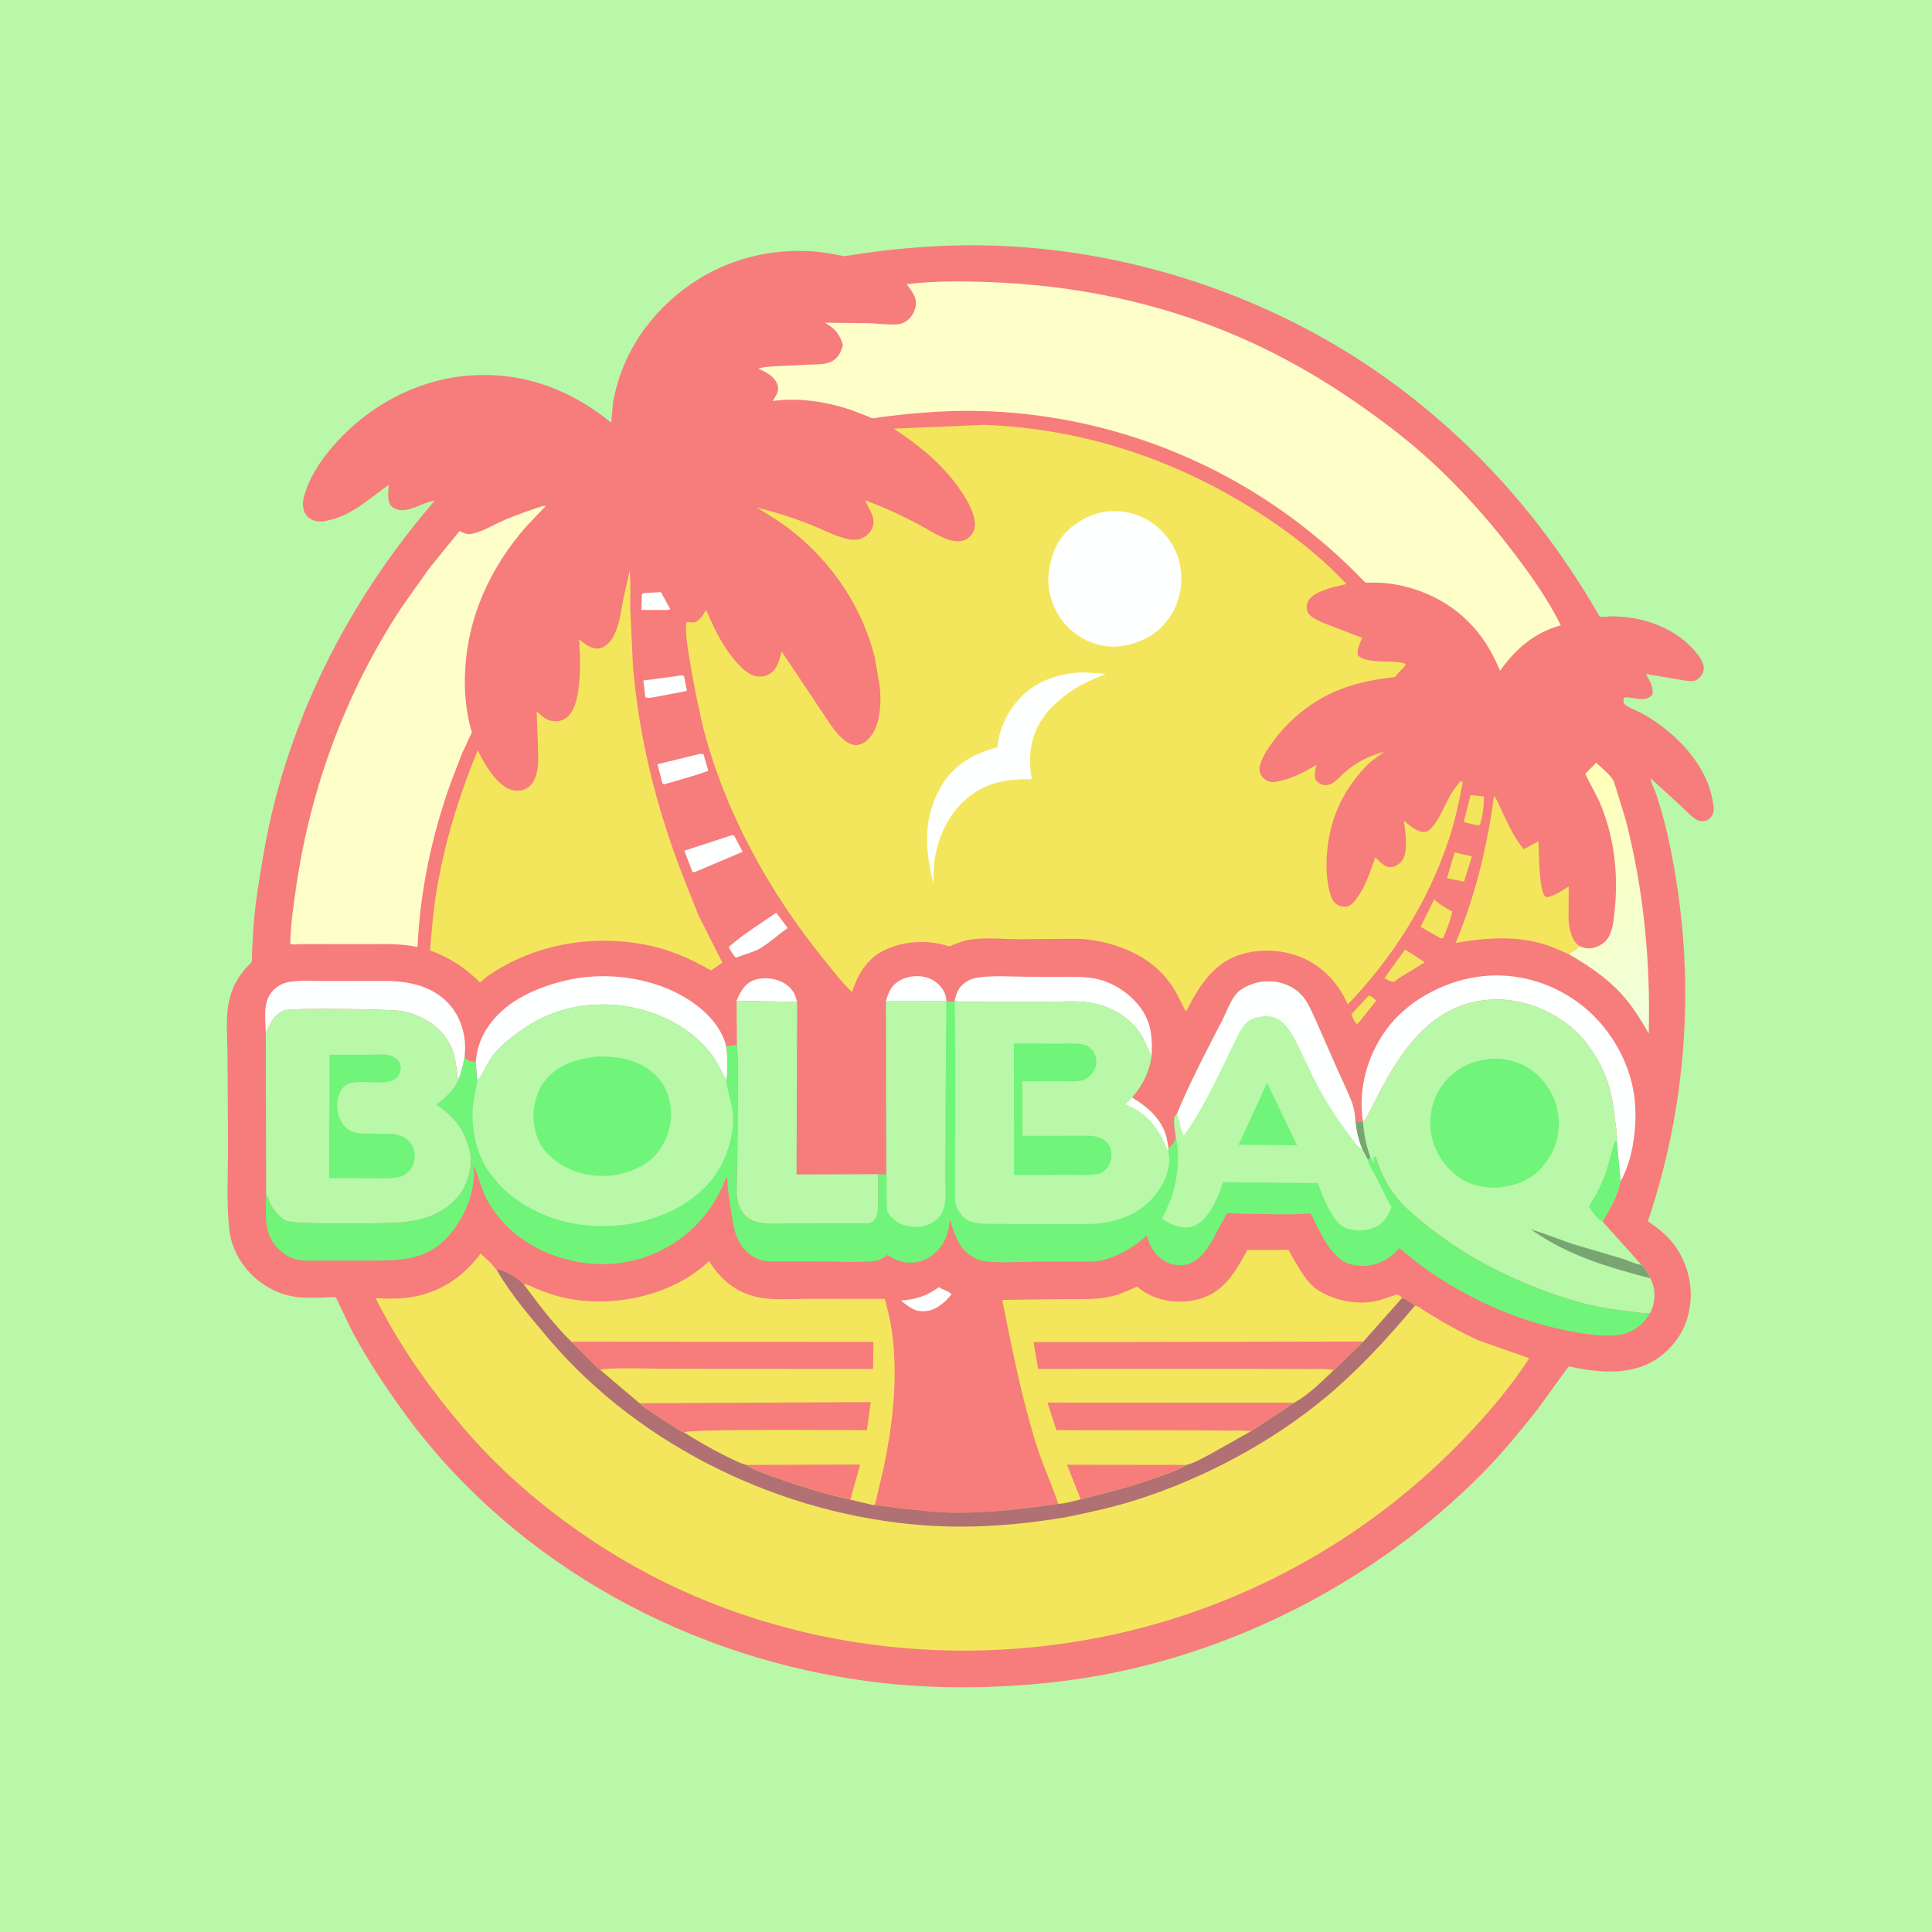 <svg version="1.1" xmlns="http://www.w3.org/2000/svg" style="display: block;" viewBox="0 0 2048 2048" width="1024" height="1024">
<defs>
	<linearGradient id="Gradient1" gradientUnits="userSpaceOnUse" x1="1645.27" y1="836.812" x2="1772.84" y2="1071.89">
		<stop class="stop0" offset="0" stop-opacity="1" stop-color="rgb(255,255,184)"/>
		<stop class="stop1" offset="1" stop-opacity="1" stop-color="rgb(239,255,218)"/>
	</linearGradient>
</defs>
<path transform="translate(0,0)" fill="rgb(184,248,168)" d="M -0 -0 L 2048 0 L 2048 2048 L -0 2048 L -0 -0 z"/>
<path transform="translate(0,0)" fill="rgb(247,124,124)" d="M 894.986 271.636 C 954.741 261.786 1014.47 257.663 1075 261.383 C 1214.74 269.972 1355.32 319.176 1469.2 400.737 C 1563.12 468.002 1638.44 553.533 1695.68 653.652 C 1699.52 654.411 1704.01 653.5 1707.92 653.361 C 1712.51 653.198 1717.12 653.661 1721.69 654.06 C 1749.66 656.499 1779.33 669.103 1797.46 691.041 C 1801.44 695.853 1807 703.474 1806 710 C 1805.4 713.925 1802.83 717.691 1799.63 719.997 C 1795.01 723.331 1788.72 721.682 1783.5 720.963 L 1744.62 714.402 C 1748.67 721.784 1752.6 727.266 1751.79 736 C 1746.15 743.533 1737.19 740.688 1728.94 739.752 C 1726.03 739.422 1723.8 738.66 1721.11 740 L 1721 745 C 1724.23 749.725 1734.41 753.026 1739.83 755.834 C 1744.96 758.494 1749.74 761.56 1754.51 764.799 C 1781.92 783.376 1808.83 813.095 1815.06 846.733 L 1816.46 854.633 C 1816.98 858.709 1816.57 862.715 1813.83 865.95 C 1811.73 868.434 1809.31 870.16 1806 870.405 C 1803.14 870.616 1800.27 870.125 1797.85 868.516 C 1791.15 864.06 1785.01 857.383 1779.13 851.89 L 1749.71 824.984 C 1749.86 829.449 1753.48 835.742 1754.99 840.104 C 1764.22 866.842 1770.11 893.94 1774.98 921.751 C 1796.8 1046.49 1787.36 1174.7 1746.78 1294.65 C 1756.93 1301.41 1766.74 1308.98 1774.16 1318.75 C 1787.82 1336.76 1794.84 1361.45 1791.47 1383.92 L 1791.22 1385.5 L 1790.42 1390.37 C 1786.22 1411.36 1772.99 1429.77 1755.06 1441.26 C 1727.81 1458.72 1693.01 1454.89 1662.83 1448.47 L 1629.05 1494.97 C 1611.26 1517.27 1592.92 1539.94 1572.9 1560.28 C 1452.95 1682.14 1287.19 1764.36 1116.96 1783.18 C 1054.15 1790.12 989.276 1790.68 926.5 1782.97 C 733.691 1759.29 549.095 1660.06 432.535 1503.11 C 410.737 1473.76 390.854 1443.74 373.5 1411.54 C 371.805 1408.4 356.437 1375.76 356.193 1375.6 C 354.214 1374.29 344.839 1375.44 342.267 1375.5 C 331.642 1375.77 320.968 1376.17 310.453 1374.29 C 296.955 1371.88 283.481 1365.39 272.874 1356.73 C 256.425 1343.31 244.841 1323.26 242.835 1301.97 L 242.661 1300 C 239.964 1271.52 241.862 1241.5 241.692 1212.83 L 241.159 1117.9 C 241.108 1099.41 238.645 1076.72 243.385 1058.76 L 243.874 1057 C 247.369 1044.16 253.008 1034.97 261.654 1025.1 C 262.803 1023.79 266.197 1020.82 266.774 1019.33 C 267.478 1017.52 267.003 1012.49 267.118 1010.27 L 268.816 981.224 C 270.695 955.568 275.144 929.908 279.497 904.578 C 303.322 765.967 369.324 636.607 460.914 530.654 C 449.448 532.269 439.318 540.243 427 540.792 C 422.923 540.974 417.169 539.428 414.5 536.123 C 409.959 530.502 411.79 520.482 412.111 513.755 C 392.601 528.06 371.08 547.525 346.625 551.901 C 339.724 553.136 333.598 553.55 327.677 549.12 C 323.399 545.92 321.619 541.069 321.165 535.862 C 320.747 531.066 322.351 525.515 323.846 521 C 328.979 505.502 338.273 491.064 348.472 478.437 C 383.657 434.878 436.186 404.157 492.357 398.576 C 550.779 392.772 602.909 411.409 647.945 448.043 L 649.954 425.81 C 659.713 373.291 690.231 329.738 734.154 299.985 C 771.86 274.442 817.245 263.171 862.512 266.532 C 873.456 267.345 884.232 269.533 894.986 271.636 z"/>
<path transform="translate(0,0)" fill="rgb(243,230,92)" d="M 1450.7 1055.5 C 1453.4 1055.44 1456.71 1058.93 1458.91 1060.67 L 1439.91 1084.5 L 1438.51 1085.62 C 1435.43 1083.4 1434.07 1078.57 1432.59 1075.15 L 1450.7 1055.5 z"/>
<path transform="translate(0,0)" fill="rgb(254,255,255)" d="M 684.084 628.5 L 700.652 627.73 L 710.5 645.771 L 707.5 646.634 L 679.929 646.512 L 680.453 629.5 L 684.084 628.5 z"/>
<path transform="translate(0,0)" fill="rgb(243,230,92)" d="M 1558.88 842.844 L 1572.99 844.309 C 1573.08 854.079 1571.81 864.611 1568.93 873.96 L 1566.5 874.969 L 1551.57 871.49 L 1558.88 842.844 z"/>
<path transform="translate(0,0)" fill="rgb(243,230,92)" d="M 1541.96 903.604 L 1560.3 907.816 L 1551.93 934.514 L 1533.85 931.023 L 1541.96 903.604 z"/>
<path transform="translate(0,0)" fill="rgb(243,230,92)" d="M 1489.45 1006.48 L 1510.3 1020.08 L 1483.19 1036.71 L 1478 1040.5 C 1475.13 1041.77 1470.27 1038.15 1467.62 1036.76 L 1489.45 1006.48 z"/>
<path transform="translate(0,0)" fill="rgb(254,255,255)" d="M 995.375 1364.42 C 999.222 1367.42 1005.64 1368.41 1008.67 1371.98 C 1005.47 1375.9 1002.37 1379.45 998.301 1382.5 C 989.531 1389.07 982.649 1391.11 971.857 1389.35 C 965.153 1386.67 960.51 1383.28 955.091 1378.6 C 971.439 1377.38 982.006 1373.86 995.375 1364.42 z"/>
<path transform="translate(0,0)" fill="rgb(243,230,92)" d="M 1520.23 953.421 C 1525.99 958.751 1532.55 962.737 1539.51 966.293 C 1537.56 975.467 1533.57 985.938 1529.7 994.5 L 1526.91 994.5 L 1505.95 982.488 L 1520.23 953.421 z"/>
<path transform="translate(0,0)" fill="rgb(254,255,255)" d="M 719.221 716.393 C 721.463 715.982 722.924 715.505 725.055 716.5 L 728.209 732.392 L 692.343 739.226 C 689.195 739.612 686.935 740.494 684.083 739 L 682 721.335 L 719.221 716.393 z"/>
<path transform="translate(0,0)" fill="rgb(254,255,255)" d="M 741.681 799.181 C 743.253 798.989 744.223 799.197 745.758 799.5 L 750.726 816.759 C 749.612 818.68 710.466 829.411 706.29 830.783 C 704.038 831.366 704.523 831.631 702.206 830.5 L 696.942 810.094 L 741.681 799.181 z"/>
<path transform="translate(0,0)" fill="rgb(254,255,255)" d="M 780.796 1060.9 C 784.511 1052.13 788.826 1043.25 798.191 1039.42 C 807.119 1035.77 818.721 1036.44 827.505 1040.27 C 834.372 1043.26 840.139 1048.46 842.988 1055.5 L 844.986 1061.99 L 780.796 1060.9 z"/>
<path transform="translate(0,0)" fill="rgb(254,255,255)" d="M 822.927 967.528 L 834.932 983.714 C 825.319 990.504 815.869 999.221 805.902 1005.22 C 799.522 1009.05 790.346 1011.29 783.34 1014.04 L 780 1015.08 C 776.67 1012.03 774.658 1007.83 772.403 1003.97 C 787.45 990.415 806.21 979.036 822.927 967.528 z"/>
<path transform="translate(0,0)" fill="rgb(254,255,255)" d="M 775.409 885.5 L 778.077 885.5 L 787.235 902.942 L 737.5 924.016 C 736.106 924.492 735.505 924.528 734.077 924.5 L 725.436 901.766 L 775.409 885.5 z"/>
<path transform="translate(0,0)" fill="rgb(254,255,255)" d="M 939.228 1060.88 C 942.022 1051.11 945.016 1044.05 954.5 1038.93 C 963.062 1034.31 974.608 1033.4 983.844 1036.67 C 991.194 1039.28 998.088 1045.05 1001.22 1052.26 C 1002.46 1055.11 1003.02 1057.88 1003.14 1060.99 L 939.228 1060.88 z"/>
<path transform="translate(0,0)" fill="rgb(254,255,255)" d="M 1011.98 1061.1 C 1013.59 1052.68 1016.15 1046.56 1023.35 1041.4 C 1027.01 1038.77 1031.7 1036.92 1036.15 1036.27 C 1053.26 1033.76 1072.37 1035.39 1089.75 1035.42 L 1126.92 1035.48 C 1138.25 1035.43 1149.33 1035.13 1160.53 1037.26 C 1180.03 1040.96 1199.63 1054.03 1210.63 1070.54 C 1220.93 1086.02 1221.76 1102.14 1220.64 1120.15 C 1216.46 1111.65 1213.91 1103.52 1208.6 1095.51 C 1197.26 1078.41 1179.16 1068.06 1159.5 1063.67 C 1144.55 1060.33 1127.65 1061.84 1112.3 1061.85 L 1042.04 1061.93 C 1032.59 1061.92 1022.06 1062.76 1012.8 1061.24 L 1011.98 1061.1 z"/>
<path transform="translate(0,0)" fill="rgb(254,255,255)" d="M 281.717 1094.83 C 281.47 1079.77 278.109 1061.59 289.459 1049.95 C 293.387 1045.92 298.384 1042.78 303.902 1041.48 C 316.082 1038.62 331.608 1039.99 344.213 1039.95 L 409.536 1039.89 C 433.164 1040.08 456.937 1044.95 474.149 1062.39 C 487.186 1075.6 493.462 1094.09 493.014 1112.5 L 492.426 1121.2 C 490.736 1129.47 488.957 1137.29 485.724 1145.11 C 482.902 1128.07 483.411 1115.33 472.915 1100.28 C 462.525 1085.38 443.628 1074.77 425.886 1071.87 L 424.222 1071.61 C 412.257 1069.65 309.354 1068.11 301.69 1070.99 C 293.869 1073.94 288.756 1079.96 285.484 1087.43 L 281.717 1094.83 z"/>
<path transform="translate(0,0)" fill="url(#Gradient1)" d="M 1674.06 1002.76 L 1675.01 1003.25 C 1680.51 1005.94 1686.79 1005.84 1692.5 1003.67 C 1698.71 1001.31 1703.96 996.775 1706.56 990.609 C 1710.19 982.003 1710.96 972.272 1711.83 963.059 C 1715.57 923.821 1710.72 884.688 1694.84 848.459 L 1680.35 820.373 L 1692.07 808.522 C 1697.58 813.927 1709.24 822.774 1711.31 830 L 1723.3 868.941 C 1742.42 943.112 1749.67 1019.06 1747.73 1095.49 C 1739.33 1080.92 1730.47 1066.55 1719.14 1054.03 C 1703.43 1036.66 1683.62 1023.49 1663.53 1011.76 C 1664.75 1009.89 1665.15 1009.36 1667.26 1008.5 C 1670.17 1007.31 1671.97 1005.03 1674.06 1002.76 z"/>
<path transform="translate(0,0)" fill="rgb(254,255,255)" d="M 504.231 1125.72 C 505.548 1113.23 508.464 1102.89 514.981 1092.13 C 532.907 1062.52 566.266 1047.45 598.7 1039.56 C 641.056 1029.26 691.71 1035.63 728.835 1059.02 C 746.877 1070.39 764.838 1087.66 769.753 1109.18 C 771.603 1120.23 771.629 1134.75 769.938 1145.84 C 764.552 1135.09 760.086 1124.82 752.376 1115.4 C 728.276 1085.95 693.244 1070.12 656 1065.72 C 642.439 1064.12 627.815 1064.67 614.345 1066.78 C 588.64 1070.81 567.497 1080.8 546.703 1096.38 C 537.935 1102.95 529.245 1110.18 522.504 1118.89 C 516.177 1127.05 512.982 1137.07 506.967 1144.99 L 505.856 1146.41 L 504.231 1125.72 z"/>
<path transform="translate(0,0)" fill="rgb(243,230,92)" d="M 1663.53 1011.76 C 1652.78 1006.96 1642.71 1002.37 1631.24 999.399 C 1602.41 991.916 1571.95 994.458 1543.01 999.507 C 1563.96 949.568 1576.53 897.347 1583.72 843.798 C 1586.96 847.17 1589.16 853.906 1591.29 858.248 C 1598.37 872.664 1604.72 887.945 1615.27 900.2 L 1630.8 891.712 C 1631.29 904.93 1631.36 918.361 1632.86 931.5 C 1633.48 936.948 1634.19 943.282 1636.66 948.246 C 1637.72 950.367 1637.63 950.378 1640 951.067 C 1648.09 949.68 1655.97 943.909 1662.91 939.717 L 1662.73 975.25 C 1663.52 984.745 1665.48 995.765 1673.15 1002.04 L 1674.06 1002.76 C 1671.97 1005.03 1670.17 1007.31 1667.26 1008.5 C 1665.15 1009.36 1664.75 1009.89 1663.53 1011.76 z"/>
<path transform="translate(0,0)" fill="rgb(254,255,255)" d="M 1444.81 1188.94 C 1439.4 1154.73 1449.27 1119.24 1469.46 1091.49 C 1491.18 1061.65 1528.39 1041.46 1564.57 1035.71 C 1603.19 1029.57 1642.43 1040.07 1673.74 1063.29 C 1704.87 1086.39 1727.14 1123.36 1732.37 1161.81 C 1736.12 1189.44 1731.93 1227.52 1717.86 1252.22 L 1713.84 1209.86 C 1714.48 1203.7 1713.14 1196.31 1712.36 1190.12 C 1710.97 1178.94 1709.76 1167.44 1706.96 1156.5 C 1700.31 1130.54 1683.7 1102.63 1662.36 1086.26 C 1636.52 1066.44 1603.8 1055.96 1571.14 1060.52 C 1515.39 1068.31 1484.46 1114.92 1460.68 1161.15 L 1450.63 1180.51 C 1449.26 1183.08 1447.94 1186.35 1445.74 1188.29 L 1444.81 1188.94 z"/>
<path transform="translate(0,0)" fill="rgb(184,248,168)" d="M 781.117 1107.62 L 780.796 1060.9 L 844.986 1061.99 L 844.366 1244.96 L 930.633 1244.68 C 931.188 1254.73 930.82 1265.07 930.753 1275.15 C 930.717 1280.49 930.988 1287.04 928.123 1291.73 C 926.339 1294.65 923.947 1296.15 920.581 1296.73 C 915.986 1297.52 910.732 1297.04 906.035 1297.06 L 878.554 1297.14 L 835.016 1297.19 C 826.748 1297.19 817.904 1297.76 809.701 1296.84 C 803.994 1296.2 796.71 1294.29 792.193 1290.59 C 786.376 1285.82 782.612 1277.95 781.329 1270.61 C 780.476 1265.73 781.017 1259.93 781.035 1254.97 L 781.688 1221.11 L 781.917 1155.45 C 781.906 1140.15 782.482 1124.56 781.259 1109.3 L 781.117 1107.62 z"/>
<path transform="translate(0,0)" fill="rgb(184,248,168)" d="M 281.717 1094.83 L 285.484 1087.43 C 288.756 1079.96 293.869 1073.94 301.69 1070.99 C 309.354 1068.11 412.257 1069.65 424.222 1071.61 L 425.886 1071.87 C 443.628 1074.77 462.525 1085.38 472.915 1100.28 C 483.411 1115.33 482.902 1128.07 485.724 1145.11 C 482.407 1155.5 471.068 1164.31 462.87 1171.06 C 482.165 1184.1 492.868 1197.59 498.129 1220.67 C 501.241 1234.31 497.015 1251.35 489.592 1262.92 C 478.664 1279.97 459.931 1289.75 440.5 1293.81 L 429.348 1295.45 C 414.303 1297.41 312.255 1298.2 303.828 1294.24 L 302.878 1293.83 C 295.845 1290.58 288.22 1281.04 285.7 1273.86 C 284.726 1271.09 283.684 1268.84 282.144 1266.33 L 281.717 1094.83 z"/>
<path transform="translate(0,0)" fill="rgb(112,244,121)" d="M 349.292 1117.99 L 393.356 1117.99 C 400.005 1118 409.43 1116.79 415.461 1119.5 L 416.5 1120.02 C 418.467 1120.99 420.11 1122.06 421.576 1123.72 C 424.037 1126.5 425.16 1129.49 424.749 1133.21 C 421.858 1159.38 379.36 1138.95 365.047 1151.44 C 359.786 1156.03 357.586 1164.27 357.384 1171 C 357.119 1179.81 359.944 1188.34 366.168 1194.69 C 374.229 1202.91 384.855 1201.49 395.51 1201.64 L 418.352 1202.15 C 425.629 1204.11 431.371 1206.15 435.922 1212.59 C 438.933 1216.85 440.252 1224.31 439.412 1229.34 L 439.193 1230.5 C 438.375 1234.98 436.639 1238.26 433.454 1241.56 C 430.918 1244.18 428.068 1246.26 424.516 1247.22 C 414.933 1249.8 404.184 1248.97 394.35 1248.96 L 348.937 1248.84 L 349.292 1117.99 z"/>
<path transform="translate(0,0)" fill="rgb(254,254,201)" d="M 574.97 536.5 C 577.232 536.218 576.063 536.235 578.476 536.5 C 569.544 546.026 560.038 555.162 551.748 565.259 C 513.303 612.082 491.409 667.573 492.845 728.562 C 493.093 739.103 494.225 749.363 496.123 759.742 C 496.908 764.032 498.009 768.243 499.143 772.451 C 499.283 772.968 500.265 775.738 500.173 776.205 C 499.812 778.043 497.905 781.044 497.076 782.829 L 489.5 799.48 L 477.668 830.115 C 457.718 885.982 445.284 944.608 442.612 1003.94 C 423.98 999.718 404.735 1000.91 385.758 1000.87 L 318.842 1000.76 C 315.339 1000.95 310.946 1001.72 307.622 1000.5 C 308.114 979.76 311.184 958.815 314.213 938.32 C 329.735 833.295 367.376 732.154 425.944 643.451 L 455.538 601.777 L 487.214 562.846 L 489.833 564.251 C 493.454 566.076 496.412 566.668 500.412 565.834 C 511.776 563.464 523.817 555.903 534.576 551.285 C 547.846 545.588 561.255 540.967 574.97 536.5 z"/>
<path transform="translate(0,0)" fill="rgb(243,230,92)" d="M 554.927 1361.16 C 559.948 1361.4 564.701 1364.56 569.329 1366.39 C 577.462 1369.61 586.007 1372.75 594.505 1374.83 C 645.89 1387.44 709.881 1374.83 749.474 1338.76 L 751.651 1336.75 C 763.15 1355.47 779.092 1369.18 800.722 1374.51 C 817.647 1378.69 838.566 1376.79 855.934 1376.81 L 937.985 1376.85 C 940.675 1387.5 943.567 1398.28 945.161 1409.16 C 952.622 1460.08 946.182 1513.6 935.011 1563.49 L 929.836 1585 C 929.225 1587.48 928.732 1591.89 927.494 1594.06 L 926.202 1595.62 L 901.403 1589.77 C 874.986 1583.59 848.739 1575.8 823.191 1566.68 C 812.728 1562.95 800.184 1559.07 790.947 1552.88 C 783.67 1550.84 776.632 1547.12 769.85 1543.81 C 754.356 1536.24 739.583 1527.47 724.938 1518.39 C 718.691 1515.68 712.811 1511.36 707.041 1507.72 C 697.076 1501.44 686.937 1495.09 677.9 1487.51 L 636.17 1452.13 C 634.748 1451.69 630.929 1447.47 629.736 1446.32 L 605.652 1422.23 C 587.133 1404.38 570.326 1381.76 554.927 1361.16 z"/>
<path transform="translate(0,0)" fill="rgb(247,124,124)" d="M 790.947 1552.88 L 911.775 1552.48 L 901.403 1589.77 C 874.986 1583.59 848.739 1575.8 823.191 1566.68 C 812.728 1562.95 800.184 1559.07 790.947 1552.88 z"/>
<path transform="translate(0,0)" fill="rgb(247,124,124)" d="M 677.9 1487.51 L 923.072 1486.26 L 918.902 1516.05 C 898.964 1516.06 731.911 1514.49 724.938 1518.39 C 718.691 1515.68 712.811 1511.36 707.041 1507.72 C 697.076 1501.44 686.937 1495.09 677.9 1487.51 z"/>
<path transform="translate(0,0)" fill="rgb(247,124,124)" d="M 605.652 1422.23 L 925.901 1422.49 L 925.495 1451.1 L 705.583 1450.97 C 695.155 1450.97 641.173 1449.27 636.17 1452.13 C 634.748 1451.69 630.929 1447.47 629.736 1446.32 L 605.652 1422.23 z"/>
<path transform="translate(0,0)" fill="rgb(243,230,92)" d="M 667.457 605.005 C 668.837 617.589 667.874 631.063 668.037 643.771 L 670.974 706.5 C 677.515 782.81 695.641 855.036 723.019 926.403 L 740.174 969.656 L 765.769 1020.51 L 753.721 1028.71 C 731.289 1015.83 708.327 1005.84 682.678 1001.14 C 625.083 990.582 565.252 1001.39 516.867 1034.71 L 508.803 1041.41 C 493.185 1025.82 476.55 1014.95 455.829 1007.45 C 457.609 987.384 459.057 967.378 462.255 947.463 C 470.75 894.567 486.092 844.738 506.418 795.273 C 512.819 808.784 523.484 827.124 536.751 834.914 C 541.781 837.867 548.299 839.111 553.991 837.429 L 555 837.1 C 558.647 835.932 561.348 833.823 563.763 830.83 C 571.916 820.726 570.374 803.627 570.273 791.486 L 568.856 753.905 C 574.646 759.585 580.41 764.71 589 764.618 C 594.839 764.556 599.59 762.367 603.43 758.014 C 608.291 752.506 610.637 744.623 612.03 737.547 C 615.849 718.137 615.198 697.422 613.936 677.749 C 618.454 681.77 623.694 685.625 629.656 687.095 C 633.592 688.066 637.641 687.251 641 685.02 C 655.658 675.284 657.611 650.618 660.775 634.694 L 667.457 605.005 z"/>
<path transform="translate(0,0)" fill="rgb(243,230,92)" d="M 1121.77 1594.17 C 1114.69 1572.79 1105.09 1552.34 1098.32 1530.69 C 1082.66 1480.54 1072.78 1429.38 1062.39 1377.95 L 1129.85 1377.1 C 1144.68 1377.02 1160.13 1377.85 1174.72 1374.96 C 1185.63 1372.79 1195.26 1368.54 1205.25 1363.83 C 1208.37 1366.27 1211.52 1368.77 1214.98 1370.72 C 1232.24 1380.44 1253.68 1382.25 1272.57 1376.6 C 1298.05 1368.97 1310.36 1347.14 1322.16 1325.03 L 1356.2 1325.03 C 1357.57 1325.02 1364.9 1324.52 1365.73 1325.02 C 1366.51 1325.49 1369.38 1331.43 1370.01 1332.52 C 1377.39 1345.14 1385.76 1361 1398.74 1368.67 C 1416.8 1379.35 1440.87 1383.81 1461.33 1378.55 L 1463 1378.1 L 1480.23 1372.33 C 1482.84 1372.04 1484.55 1374.25 1486.42 1375.77 L 1445.28 1422.08 L 1413.92 1452.36 C 1401.54 1464.14 1387.11 1478.77 1371.99 1486.88 L 1326.11 1517.2 L 1281.81 1542.14 C 1274.22 1546.05 1266.28 1550.68 1257.97 1552.86 C 1249.25 1558.22 1238.56 1561.76 1228.94 1565.29 C 1201.66 1575.29 1173.69 1582.27 1145.58 1589.43 C 1138.05 1591.14 1129.44 1593.94 1121.77 1594.17 z"/>
<path transform="translate(0,0)" fill="rgb(247,124,124)" d="M 1145.58 1589.43 L 1131.05 1552.7 L 1257.97 1552.86 C 1249.25 1558.22 1238.56 1561.76 1228.94 1565.29 C 1201.66 1575.29 1173.69 1582.27 1145.58 1589.43 z"/>
<path transform="translate(0,0)" fill="rgb(247,124,124)" d="M 1326.11 1517.2 C 1319.28 1516.07 1311.85 1516.59 1304.93 1516.56 L 1270.6 1516.23 L 1119.8 1516.01 L 1110.31 1486.76 L 1371.99 1486.88 L 1326.11 1517.2 z"/>
<path transform="translate(0,0)" fill="rgb(247,124,124)" d="M 1413.92 1452.36 C 1405.47 1450.58 1395.22 1451.37 1386.49 1451.26 L 1326.45 1451 L 1100.41 1451.06 L 1095.58 1422.76 L 1445.28 1422.08 L 1413.92 1452.36 z"/>
<path transform="translate(0,0)" fill="rgb(184,248,168)" d="M 1444.81 1188.94 L 1445.74 1188.29 C 1447.94 1186.35 1449.26 1183.08 1450.63 1180.51 L 1460.68 1161.15 C 1484.46 1114.92 1515.39 1068.31 1571.14 1060.52 C 1603.8 1055.96 1636.52 1066.44 1662.36 1086.26 C 1683.7 1102.63 1700.31 1130.54 1706.96 1156.5 C 1709.76 1167.44 1710.97 1178.94 1712.36 1190.12 C 1713.14 1196.31 1714.48 1203.7 1713.84 1209.86 L 1717.86 1252.22 C 1714.7 1267.76 1706.81 1281.38 1698.72 1294.77 L 1740 1340.75 C 1744.37 1345.19 1747.08 1349.39 1749.48 1355.12 C 1753.43 1362.73 1754.64 1371.02 1753.28 1379.5 L 1753.1 1380.67 C 1752.46 1384.55 1750.96 1388.61 1749.13 1392.09 C 1742.28 1392.42 1734.7 1391.05 1727.89 1390.26 C 1709.4 1388.12 1690.4 1385.3 1672.5 1380.05 C 1613.03 1362.6 1557.34 1335.88 1509.14 1296.57 C 1497.89 1287.39 1487.2 1278.64 1478.4 1266.9 C 1472.05 1258.41 1467.31 1249.71 1463.17 1239.95 C 1461.26 1235.44 1460.15 1230.49 1457.8 1226.21 L 1456.23 1227 L 1456.59 1231.5 L 1455.5 1232.31 C 1454.27 1230.6 1453.56 1228.85 1452.72 1226.93 L 1449.99 1229.62 L 1443.68 1217.64 C 1439.82 1208.18 1437.75 1198.73 1436.66 1188.6 C 1439.54 1189.03 1441.96 1189.7 1444.81 1188.94 z"/>
<path transform="translate(0,0)" fill="rgb(121,165,115)" d="M 1436.66 1188.6 C 1439.54 1189.03 1441.96 1189.7 1444.81 1188.94 C 1445.79 1202.35 1448.17 1214.29 1452.72 1226.93 L 1449.99 1229.62 L 1443.68 1217.64 C 1439.82 1208.18 1437.75 1198.73 1436.66 1188.6 z"/>
<path transform="translate(0,0)" fill="rgb(112,244,121)" d="M 1698.72 1294.77 L 1698.63 1294.79 C 1693 1292.14 1688.24 1284.53 1684.5 1279.59 C 1685.52 1275.8 1688.64 1271.88 1690.59 1268.41 C 1693.82 1262.66 1696.68 1256.74 1699.2 1250.65 C 1704.72 1237.33 1707.21 1224.09 1711.43 1210.5 L 1713.84 1209.86 L 1717.86 1252.22 C 1714.7 1267.76 1706.81 1281.38 1698.72 1294.77 z"/>
<path transform="translate(0,0)" fill="rgb(121,165,115)" d="M 1749.48 1355.12 C 1704.26 1343.19 1661.57 1330.75 1622.86 1303.29 C 1637.83 1307.66 1652.45 1313.78 1667.27 1318.73 L 1719 1334.02 C 1725.37 1335.88 1732.32 1339.66 1738.73 1340.63 L 1740 1340.75 C 1744.37 1345.19 1747.08 1349.39 1749.48 1355.12 z"/>
<path transform="translate(0,0)" fill="rgb(112,244,121)" d="M 1580.62 1122.39 C 1594.94 1121.32 1610.2 1125.3 1622.11 1133.39 C 1636.47 1143.14 1647.92 1160.16 1650.94 1177.24 L 1651.23 1179 L 1651.75 1181.94 C 1654.38 1200.79 1649.1 1219.47 1637.17 1234.23 C 1624.05 1250.49 1608.61 1256.51 1588.35 1258.85 C 1571.26 1259.48 1556.69 1256.15 1543.06 1245.33 C 1527.91 1233.29 1518.76 1216.66 1516.55 1197.5 C 1514.61 1180.75 1519.65 1161.6 1530.39 1148.44 C 1544.09 1131.67 1559.37 1124.64 1580.62 1122.39 z"/>
<path transform="translate(0,0)" fill="rgb(254,254,201)" d="M 961.107 301.222 C 993.936 297.197 1029.98 297.979 1063 299.695 C 1154.37 304.446 1244.29 325.058 1327.55 363.457 C 1383.05 389.054 1434.17 421.942 1482.21 459.512 C 1529.36 496.383 1571.48 541.933 1607.47 589.661 C 1624.73 612.556 1641.87 637.128 1654.54 662.918 C 1626.83 670.295 1606.29 688.072 1590.11 711.123 C 1581.3 689.776 1570.54 672.321 1553.66 656.26 C 1526.89 630.799 1487.84 616.286 1450.95 617.641 L 1449.5 617.713 C 1447.93 617.734 1446.89 617.266 1445.81 616.124 C 1426.83 596.084 1406.39 577.944 1384.76 560.797 C 1283.02 480.156 1154.93 435.516 1025.2 435.537 C 1002.76 435.54 979.999 437 957.688 439.337 L 935 441.971 C 931.973 442.347 927.478 443.566 924.515 443.342 C 923.193 443.242 920.592 441.676 919.262 441.128 L 904.549 435.438 C 878.059 426.159 848.954 421.371 820.915 424.822 L 819.109 425.054 L 820.683 422.5 L 823.292 418.103 C 824.903 414.549 825.36 411.203 824.012 407.5 C 820.781 398.623 811.802 394.458 803.828 390.777 C 808.989 388.938 815.497 388.736 820.952 388.237 L 859.562 386.419 C 867.076 386.144 875.822 386.598 882.5 382.616 C 889.294 378.565 891.465 372.853 893.567 365.716 C 889.848 353.791 885.197 348.409 874.464 342.053 L 922.107 342.597 C 931.542 343.059 941.627 344.464 951.005 343.825 C 954.648 343.577 958.057 342.314 961.03 340.194 C 966.434 336.34 969.821 330.232 970.764 323.705 C 972.057 314.761 965.954 308.077 961.107 301.222 z"/>
<path transform="translate(0,0)" fill="rgb(243,230,92)" d="M 489.14 1511.06 C 453.746 1469.37 422.711 1425.17 398.212 1376.14 C 410.489 1376.73 422.652 1377 434.861 1375.18 C 465.659 1370.59 491.125 1353.68 509.389 1328.91 C 514.101 1333.19 519.518 1337.52 523.397 1342.56 L 527.084 1347.23 L 528.75 1345.49 C 536.703 1347.43 549.4 1355.09 554.852 1361.22 L 554.927 1361.16 C 570.326 1381.76 587.133 1404.38 605.652 1422.23 L 629.736 1446.32 C 630.929 1447.47 634.748 1451.69 636.17 1452.13 L 677.9 1487.51 C 686.937 1495.09 697.076 1501.44 707.041 1507.72 C 712.811 1511.36 718.691 1515.68 724.938 1518.39 C 739.583 1527.47 754.356 1536.24 769.85 1543.81 C 776.632 1547.12 783.67 1550.84 790.947 1552.88 C 800.184 1559.07 812.728 1562.95 823.191 1566.68 C 848.739 1575.8 874.986 1583.59 901.403 1589.77 L 926.202 1595.62 C 934.113 1595.74 942.212 1597.33 950.065 1598.35 L 990.469 1602.61 C 1034.76 1605.52 1078.07 1600.41 1121.77 1594.17 C 1129.44 1593.94 1138.05 1591.14 1145.58 1589.43 C 1173.69 1582.27 1201.66 1575.29 1228.94 1565.29 C 1238.56 1561.76 1249.25 1558.22 1257.97 1552.86 C 1266.28 1550.68 1274.22 1546.05 1281.81 1542.14 L 1326.11 1517.2 L 1371.99 1486.88 C 1387.11 1478.77 1401.54 1464.14 1413.92 1452.36 L 1445.28 1422.08 L 1486.42 1375.77 C 1491.62 1377.58 1495.5 1380.81 1499.86 1384.06 C 1503.42 1384.31 1507.46 1387.91 1510.42 1389.81 L 1530.91 1402.12 C 1542.75 1408.83 1554.78 1415.24 1567.2 1420.81 L 1620.97 1439.76 C 1602.51 1468.98 1579.05 1496.28 1555.35 1521.34 C 1455.76 1626.63 1326.75 1699.77 1185.35 1731.59 C 1001.42 1773 802.169 1743.65 642.06 1642.31 C 585.041 1606.22 532.777 1562.71 489.14 1511.06 z"/>
<path transform="translate(0,0)" fill="rgb(177,112,115)" d="M 527.084 1347.23 L 528.75 1345.49 C 536.703 1347.43 549.4 1355.09 554.852 1361.22 L 554.927 1361.16 C 570.326 1381.76 587.133 1404.38 605.652 1422.23 L 629.736 1446.32 C 630.929 1447.47 634.748 1451.69 636.17 1452.13 L 677.9 1487.51 C 686.937 1495.09 697.076 1501.44 707.041 1507.72 C 712.811 1511.36 718.691 1515.68 724.938 1518.39 C 739.583 1527.47 754.356 1536.24 769.85 1543.81 C 776.632 1547.12 783.67 1550.84 790.947 1552.88 C 800.184 1559.07 812.728 1562.95 823.191 1566.68 C 848.739 1575.8 874.986 1583.59 901.403 1589.77 L 926.202 1595.62 C 934.113 1595.74 942.212 1597.33 950.065 1598.35 L 990.469 1602.61 C 1034.76 1605.52 1078.07 1600.41 1121.77 1594.17 C 1129.44 1593.94 1138.05 1591.14 1145.58 1589.43 C 1173.69 1582.27 1201.66 1575.29 1228.94 1565.29 C 1238.56 1561.76 1249.25 1558.22 1257.97 1552.86 C 1266.28 1550.68 1274.22 1546.05 1281.81 1542.14 L 1326.11 1517.2 L 1371.99 1486.88 C 1387.11 1478.77 1401.54 1464.14 1413.92 1452.36 L 1445.28 1422.08 L 1486.42 1375.77 C 1491.62 1377.58 1495.5 1380.81 1499.86 1384.06 C 1471.23 1418.25 1440.84 1451.37 1406.61 1480.05 C 1348.69 1528.58 1276.78 1566.92 1204.98 1589.82 C 1179.73 1597.88 1153.87 1603.45 1127.92 1608.67 C 1077.86 1616.88 1029.02 1620.6 978.248 1616.79 C 829.959 1605.68 681.083 1534.84 583.655 1421.59 C 563.751 1397.93 542.718 1373.98 527.084 1347.23 z"/>
<path transform="translate(0,0)" fill="rgb(112,244,121)" d="M 1247.99 1179.79 C 1262.01 1146.41 1279.04 1113.88 1295.66 1081.72 C 1300.01 1073.3 1303.76 1062.7 1309.34 1055.14 C 1312.97 1050.21 1318.98 1046.59 1324.56 1044.33 C 1337.52 1039.06 1351.81 1038.87 1364.67 1044.39 C 1372.24 1047.64 1378.26 1052.37 1383.06 1059.11 C 1387.8 1065.77 1391.13 1073.93 1394.61 1081.34 L 1415.06 1127.95 C 1420.88 1141.37 1427.64 1154.6 1432.83 1168.27 C 1435.49 1175.29 1436.21 1181.19 1436.66 1188.6 C 1437.75 1198.73 1439.82 1208.18 1443.68 1217.64 L 1449.99 1229.62 L 1452.72 1226.93 C 1453.56 1228.85 1454.27 1230.6 1455.5 1232.31 L 1456.59 1231.5 L 1456.23 1227 L 1457.8 1226.21 C 1460.15 1230.49 1461.26 1235.44 1463.17 1239.95 C 1467.31 1249.71 1472.05 1258.41 1478.4 1266.9 C 1487.2 1278.64 1497.89 1287.39 1509.14 1296.57 C 1557.34 1335.88 1613.03 1362.6 1672.5 1380.05 C 1690.4 1385.3 1709.4 1388.12 1727.89 1390.26 C 1734.7 1391.05 1742.28 1392.42 1749.13 1392.09 L 1743.95 1399.43 C 1736.02 1408.85 1725.25 1414.57 1712.93 1415.51 C 1697.33 1416.7 1680.09 1414.16 1664.81 1411.31 C 1599.55 1399.13 1533.31 1366.65 1483.46 1323.03 C 1478.97 1327.82 1474.83 1331.94 1469.13 1335.27 C 1457.92 1341.81 1443.81 1343.73 1431.28 1340.1 C 1410.12 1333.97 1398.97 1304.67 1389.38 1286.4 C 1364.88 1288.05 1339.46 1286.79 1314.87 1286.63 C 1312.62 1286.61 1302.13 1285.56 1300.85 1286.3 C 1300.33 1286.6 1297.96 1291.17 1297.49 1291.95 C 1288.01 1308.02 1278.33 1334.59 1259.19 1340.05 C 1251.22 1342.32 1242.28 1341.08 1235.09 1337.05 C 1225.2 1331.49 1218.95 1321.87 1215.99 1311.14 L 1215.6 1309.68 C 1202.12 1321.77 1189.27 1329.71 1171.94 1335.07 C 1161.98 1338.15 1150.72 1337.36 1140.39 1337.4 L 1096.21 1337.5 C 1079.01 1337.52 1059.87 1339.1 1042.89 1336.9 C 1038.99 1336.4 1034.71 1334.59 1031.31 1332.66 C 1016.7 1324.35 1011.35 1308.12 1007.17 1292.91 C 1005.87 1302.11 1004.12 1311.46 998.878 1319.33 C 992.618 1328.72 982.731 1336.08 971.464 1337.98 C 960.037 1339.91 950.113 1336.69 940.839 1330.39 L 938.01 1332.24 C 934.25 1334.65 931.326 1336.4 926.797 1336.78 C 905.977 1338.54 883.706 1337.05 862.754 1337.08 L 829.281 1337.09 C 822.853 1337.08 815.709 1337.63 809.391 1336.41 C 802.664 1335.11 796.17 1331.18 791.214 1326.5 C 778.94 1314.91 777.032 1297.25 774.588 1281.45 C 772.844 1270.17 771.187 1259.08 770.63 1247.66 C 769.229 1249.47 769.738 1248.55 768.909 1250.63 C 755.007 1285.55 730.1 1312.4 695.669 1327.95 C 660.196 1343.96 620.255 1343.59 584.188 1329.75 C 553.553 1317.99 526.889 1295.71 513.248 1265.5 C 508.815 1255.68 506.579 1245.1 502.173 1235.32 L 502.557 1242.14 C 503.077 1267.18 489.886 1295.76 472.589 1313.33 C 450.955 1335.31 425.627 1336.18 396.639 1336.25 L 344.13 1336.26 C 334.464 1336.25 322.881 1337.24 313.5 1334.9 C 305.923 1333 299.779 1328.63 294.383 1323.17 C 278.867 1307.46 281.944 1286.43 282.144 1266.33 C 283.684 1268.84 284.726 1271.09 285.7 1273.86 C 288.22 1281.04 295.845 1290.58 302.878 1293.83 L 303.828 1294.24 C 312.255 1298.2 414.303 1297.41 429.348 1295.45 L 440.5 1293.81 C 459.931 1289.75 478.664 1279.97 489.592 1262.92 C 497.015 1251.35 501.241 1234.31 498.129 1220.67 C 492.868 1197.59 482.165 1184.1 462.87 1171.06 C 471.068 1164.31 482.407 1155.5 485.724 1145.11 C 488.957 1137.29 490.736 1129.47 492.426 1121.2 C 496.852 1124.98 498.654 1124.97 504.231 1125.72 L 505.856 1146.41 L 506.967 1144.99 C 512.982 1137.07 516.177 1127.05 522.504 1118.89 C 529.245 1110.18 537.935 1102.95 546.703 1096.38 C 567.497 1080.8 588.64 1070.81 614.345 1066.78 C 627.815 1064.67 642.439 1064.12 656 1065.72 C 693.244 1070.12 728.276 1085.95 752.376 1115.4 C 760.086 1124.82 764.552 1135.09 769.938 1145.84 C 771.629 1134.75 771.603 1120.23 769.753 1109.18 L 781.117 1107.62 L 781.259 1109.3 C 782.482 1124.56 781.906 1140.15 781.917 1155.45 L 781.688 1221.11 L 781.035 1254.97 C 781.017 1259.93 780.476 1265.73 781.329 1270.61 C 782.612 1277.95 786.376 1285.82 792.193 1290.59 C 796.71 1294.29 803.994 1296.2 809.701 1296.84 C 817.904 1297.76 826.748 1297.19 835.016 1297.19 L 878.554 1297.14 L 906.035 1297.06 C 910.732 1297.04 915.986 1297.52 920.581 1296.73 C 923.947 1296.15 926.339 1294.65 928.123 1291.73 C 930.988 1287.04 930.717 1280.49 930.753 1275.15 C 930.82 1265.07 931.188 1254.73 930.633 1244.68 L 939.547 1244.93 L 939.228 1060.88 L 1003.14 1060.99 C 1005.96 1061.33 1009.3 1062.22 1011.98 1061.1 L 1012.8 1061.24 C 1022.06 1062.76 1032.59 1061.92 1042.04 1061.93 L 1112.3 1061.85 C 1127.65 1061.84 1144.55 1060.33 1159.5 1063.67 C 1179.16 1068.06 1197.26 1078.41 1208.6 1095.51 C 1213.91 1103.52 1216.46 1111.65 1220.64 1120.15 C 1218.02 1136.47 1211.94 1148.74 1201.62 1161.52 C 1200.63 1162.74 1201.04 1162.19 1200.14 1163.67 C 1216.33 1173.11 1231.5 1186.49 1236.41 1205.36 L 1238.74 1217.94 C 1241.86 1214.07 1245.71 1210.35 1246.43 1205.3 C 1245.89 1200.2 1243.71 1189.16 1245.12 1184.5 C 1245.54 1183.1 1247.19 1181.1 1247.99 1179.79 z"/>
<path transform="translate(0,0)" fill="rgb(184,248,168)" d="M 939.228 1060.88 L 1003.14 1060.99 L 1002.11 1203.2 L 1002.04 1251.26 C 1002.02 1260.96 1003.13 1272.2 1000.21 1281.5 L 999.889 1282.6 C 998.13 1288.41 992.589 1293.71 987.391 1296.57 C 978.574 1301.41 967.509 1301.84 958.103 1298.61 C 951.188 1296.23 943.74 1290.94 940.663 1284.09 C 939.737 1282.03 940.09 1278.25 940.036 1275.93 L 939.847 1253.71 C 939.856 1251.06 940.449 1247.32 939.547 1244.93 L 939.228 1060.88 z"/>
<path transform="translate(0,0)" fill="rgb(184,248,168)" d="M 1247.99 1179.79 C 1262.01 1146.41 1279.04 1113.88 1295.66 1081.72 C 1300.01 1073.3 1303.76 1062.7 1309.34 1055.14 C 1312.97 1050.21 1318.98 1046.59 1324.56 1044.33 C 1337.52 1039.06 1351.81 1038.87 1364.67 1044.39 C 1372.24 1047.64 1378.26 1052.37 1383.06 1059.11 C 1387.8 1065.77 1391.13 1073.93 1394.61 1081.34 L 1415.06 1127.95 C 1420.88 1141.37 1427.64 1154.6 1432.83 1168.27 C 1435.49 1175.29 1436.21 1181.19 1436.66 1188.6 C 1437.75 1198.73 1439.82 1208.18 1443.68 1217.64 L 1449.99 1229.62 C 1451.4 1235.76 1456.53 1243.33 1459.49 1249.05 C 1464.75 1259.23 1469.3 1269.82 1475.16 1279.69 C 1471.84 1288.09 1467.43 1295.87 1459.1 1300.25 C 1450.79 1304.62 1437.84 1305.64 1428.94 1302.54 L 1427.5 1302 L 1425.09 1301.08 C 1412.64 1295.46 1401.86 1268.04 1397.46 1255.31 L 1397.08 1254.19 L 1296.26 1253.16 C 1293.15 1263.67 1289.41 1273.21 1283.53 1282.54 C 1278.62 1290.32 1270.99 1299.1 1261.5 1300.79 C 1250.99 1302.67 1240.28 1297.53 1231.77 1291.86 C 1235.88 1283.18 1240.16 1274.5 1243.09 1265.32 C 1248.45 1248.61 1250.45 1224.46 1246.85 1207.18 L 1246.43 1205.3 C 1245.89 1200.2 1243.71 1189.16 1245.12 1184.5 C 1245.54 1183.1 1247.19 1181.1 1247.99 1179.79 z"/>
<path transform="translate(0,0)" fill="rgb(112,244,121)" d="M 1343.19 1147.93 L 1374.97 1213.97 L 1347.25 1213.7 L 1312.89 1213.63 L 1343.19 1147.93 z"/>
<path transform="translate(0,0)" fill="rgb(254,255,255)" d="M 1247.99 1179.79 C 1262.01 1146.41 1279.04 1113.88 1295.66 1081.72 C 1300.01 1073.3 1303.76 1062.7 1309.34 1055.14 C 1312.97 1050.21 1318.98 1046.59 1324.56 1044.33 C 1337.52 1039.06 1351.81 1038.87 1364.67 1044.39 C 1372.24 1047.64 1378.26 1052.37 1383.06 1059.11 C 1387.8 1065.77 1391.13 1073.93 1394.61 1081.34 L 1415.06 1127.95 C 1420.88 1141.37 1427.64 1154.6 1432.83 1168.27 C 1435.49 1175.29 1436.21 1181.19 1436.66 1188.6 C 1437.75 1198.73 1439.82 1208.18 1443.68 1217.64 C 1439.87 1217.36 1434.27 1208.46 1432.01 1205.5 C 1420.74 1190.75 1410.18 1175.03 1401.02 1158.88 C 1393.65 1145.87 1387.34 1132.08 1380.85 1118.62 C 1374.95 1106.37 1368.67 1090.85 1357.81 1082.24 C 1351.83 1077.51 1343.83 1076.49 1336.5 1077.67 C 1330.31 1078.66 1324.25 1080.67 1319.95 1085.43 C 1315.15 1090.76 1311.86 1098.38 1308.67 1104.75 L 1291.82 1139.64 C 1280.99 1161.67 1269.23 1183.87 1254.86 1203.82 C 1251.3 1196.83 1249.87 1187.4 1247.99 1179.79 z"/>
<path transform="translate(0,0)" fill="rgb(184,248,168)" d="M 1011.98 1061.1 L 1012.8 1061.24 C 1022.06 1062.76 1032.59 1061.92 1042.04 1061.93 L 1112.3 1061.85 C 1127.65 1061.84 1144.55 1060.33 1159.5 1063.67 C 1179.16 1068.06 1197.26 1078.41 1208.6 1095.51 C 1213.91 1103.52 1216.46 1111.65 1220.64 1120.15 C 1218.02 1136.47 1211.94 1148.74 1201.62 1161.52 C 1200.63 1162.74 1201.04 1162.19 1200.14 1163.67 C 1216.33 1173.11 1231.5 1186.49 1236.41 1205.36 L 1238.74 1217.94 L 1238.11 1219.23 C 1239.92 1224.75 1239.59 1232.34 1238.58 1238.06 C 1235.65 1254.58 1222.65 1272.13 1208.76 1281.47 L 1207.19 1282.5 L 1201.47 1286.09 C 1191.86 1291.33 1179.75 1294.9 1168.91 1296.38 C 1157.23 1297.97 1145.1 1297.62 1133.33 1297.68 L 1079.54 1297.59 L 1049.87 1297.24 C 1043.81 1297.11 1037.31 1297.35 1031.48 1295.55 L 1030 1295.06 C 1027.38 1294.24 1025.3 1293.62 1023.15 1291.81 C 1018.86 1288.2 1014.5 1282.13 1013.18 1276.62 C 1011.97 1271.59 1012.55 1264.38 1012.5 1259.11 L 1012.55 1221.71 L 1012.65 1114.77 L 1011.98 1061.1 z"/>
<path transform="translate(0,0)" fill="rgb(254,255,255)" d="M 1200.14 1163.67 C 1216.33 1173.11 1231.5 1186.49 1236.41 1205.36 L 1238.74 1217.94 L 1238.11 1219.23 L 1237.64 1219.34 L 1236.63 1216.85 C 1227.29 1194.57 1215.74 1179.9 1192.96 1170.54 L 1200.14 1163.67 z"/>
<path transform="translate(0,0)" fill="rgb(112,244,121)" d="M 1074.78 1106.05 L 1124.7 1106.34 C 1133.15 1106.41 1147.9 1104.66 1154.76 1110.16 C 1159.1 1113.63 1161.84 1118.76 1162.11 1124.31 C 1162.41 1130.79 1159.96 1135.69 1155.44 1140.22 C 1153.43 1142.24 1151.26 1143.96 1148.51 1144.85 C 1141.66 1147.07 1132.47 1146.05 1125.35 1146.07 L 1083.69 1146.1 L 1083.88 1204.04 L 1143.25 1203.96 C 1148.99 1203.92 1155.18 1203.49 1160.82 1204.65 L 1162 1204.91 C 1166.27 1205.81 1170.5 1207.9 1173.53 1211.12 C 1177.2 1215.03 1178.19 1219.45 1178.11 1224.69 C 1178.02 1230.47 1176.08 1235.81 1171.86 1239.85 C 1169.46 1242.15 1166.61 1243.8 1163.32 1244.44 C 1154.3 1246.2 1143.52 1245.21 1134.28 1245.26 L 1074.97 1245.52 L 1074.78 1106.05 z"/>
<path transform="translate(0,0)" fill="rgb(184,248,168)" d="M 505.856 1146.41 L 506.967 1144.99 C 512.982 1137.07 516.177 1127.05 522.504 1118.89 C 529.245 1110.18 537.935 1102.95 546.703 1096.38 C 567.497 1080.8 588.64 1070.81 614.345 1066.78 C 627.815 1064.67 642.439 1064.12 656 1065.72 C 693.244 1070.12 728.276 1085.95 752.376 1115.4 C 760.086 1124.82 764.552 1135.09 769.938 1145.84 C 770.842 1154.33 773.306 1162.21 775.224 1170.5 C 778.783 1185.89 776.783 1202.11 772.039 1217 C 768.542 1227.98 763.686 1238.29 756.775 1247.54 C 735.394 1276.19 698.99 1293.12 664.208 1297.91 C 621.729 1303.77 579.913 1295.5 545.022 1269.76 C 537.982 1264.56 531.315 1258.4 525.773 1251.61 L 519.5 1243.85 C 505.071 1224.55 499.075 1195.8 501.393 1172 C 502.228 1163.43 504.548 1154.94 505.856 1146.41 z"/>
<path transform="translate(0,0)" fill="rgb(112,244,121)" d="M 629.698 1120.39 L 630.309 1120.29 C 650.167 1118.69 673.779 1122.47 689.721 1135.19 L 690.971 1136.21 C 701.048 1144.29 707.26 1155.1 709.919 1167.73 C 713.701 1185.68 709.658 1203.73 699.278 1218.78 C 687.892 1235.29 669.111 1242.55 650.248 1246.01 C 639.401 1246.98 628.591 1246.77 618 1244.11 C 607.132 1241.39 596.41 1236.58 587.694 1229.43 L 586.567 1228.5 C 581.261 1224.16 576.668 1219.29 573.175 1213.34 C 565.821 1200.82 563.49 1181.71 567.349 1167.68 L 567.836 1166 C 569.807 1158.91 572.562 1152.05 577.214 1146.27 L 578.206 1145.06 C 590.958 1129.22 610.18 1122.85 629.698 1120.39 z"/>
<path transform="translate(0,0)" fill="rgb(243,230,92)" d="M 1550.64 829.037 C 1546.74 849.6 1542.49 869.572 1535.92 889.5 C 1514.07 955.745 1476.75 1014.56 1428.68 1064.78 C 1420 1044.57 1405.33 1027.85 1385.73 1017.72 C 1364.39 1006.69 1336.44 1004.68 1313.73 1012.23 C 1285.29 1021.7 1270.08 1047.06 1257.36 1072.29 C 1253 1065.34 1249.91 1057.46 1245.75 1050.34 C 1233.64 1029.64 1215.09 1015.14 1192.99 1006.15 C 1179.65 1000.72 1166.62 997.519 1152.31 995.842 C 1142.87 994.735 1133.29 995.23 1123.8 995.306 L 1080.69 995.589 C 1064.31 995.619 1046.64 993.667 1030.47 995.729 C 1021.81 996.834 1014.2 999.899 1006.2 1003.22 C 983.641 995.834 958.045 997.171 936.711 1007.66 C 918.765 1016.49 909.177 1033.43 903.085 1051.66 C 891.843 1040.87 882.151 1027.96 872.356 1015.85 C 815.138 945.131 768.728 860.955 745.72 772.557 C 742.057 758.485 722.72 668.325 728 659.29 C 730.448 659.653 733.34 660.235 735.785 659.701 C 741.564 658.438 745.607 651.189 748.632 646.587 L 750.089 650.108 C 758.108 668.93 768.27 688.759 782.293 703.801 C 786.898 708.74 792.022 713.607 798.484 715.957 C 803.66 717.839 809.864 717.561 814.745 714.956 C 824.324 709.842 825.743 700.019 828.668 690.636 L 878.157 764.796 C 883.943 773.503 894.311 787.976 905.252 789.62 C 909.414 790.246 914.053 788.706 917.336 786.182 C 927.063 778.702 930.588 767.104 932.321 755.5 C 933.692 746.315 933.582 736.209 932.471 726.99 L 927.334 697.19 C 914.367 644.671 883.23 597.937 841.203 564.115 C 828.969 554.27 815.667 546.195 802.245 538.117 C 821.658 542.72 841.181 548.951 859.709 556.36 C 872.272 561.384 885.22 568.288 898.399 571.431 C 902.515 572.413 907.421 572.636 911.463 571.343 C 916.788 569.64 921.723 565.858 924.173 560.77 C 929.713 549.264 920.969 540.269 917.093 530.335 C 936.337 537.392 954.198 545.642 972.348 555.183 C 982.76 560.657 993.08 567.43 1004.07 571.634 C 1008.38 573.28 1013.31 574.155 1017.91 573.589 C 1023.06 572.954 1026.97 570.7 1030.06 566.5 C 1033.36 562.029 1034.1 556.511 1033.11 551.167 C 1030.94 539.551 1024.19 528.32 1017.51 518.75 C 998.39 491.385 974.905 472.565 947.356 454.358 L 1043.71 450.38 C 1146.31 454.336 1242.18 485.641 1329 540.041 C 1364.12 562.046 1399 588.585 1427.19 619.095 L 1412.34 622.61 C 1403.88 625.371 1390.32 629.254 1386.38 638.015 C 1384.84 641.436 1384.77 645.002 1386.14 648.5 C 1387.31 651.465 1389.89 653.44 1392.5 655.087 C 1398.86 659.104 1406.31 661.57 1413.29 664.279 L 1443.91 676.171 C 1441.52 681.96 1438.5 687.599 1439.2 694 C 1444.54 702.752 1470.24 700.681 1480.01 701.747 C 1483.27 702.103 1487.3 702.071 1490.07 704 C 1489.38 707.448 1481.8 712.733 1479.57 716.678 C 1478.69 718.229 1475.99 717.979 1474.21 718.2 C 1452.89 720.846 1432.68 725.041 1413 733.985 C 1387.87 745.406 1365.82 763.761 1349.5 785.979 C 1344.61 792.628 1339.36 800.25 1336.61 808.076 C 1334.94 812.84 1334.32 816.904 1336.78 821.544 C 1338.52 824.82 1342.48 827.726 1346.05 828.683 C 1349.77 829.678 1354.08 828.478 1357.74 827.633 C 1371.89 824.364 1383.12 818.168 1395.49 810.794 C 1394.52 815.06 1393.15 820.799 1394.19 825.124 C 1394.87 827.959 1397.82 829.998 1400.26 831.283 C 1403 832.73 1408.62 832.308 1411.27 830.927 C 1415.96 828.49 1420.19 823.515 1424.14 819.906 C 1437.1 808.077 1450.47 801.65 1467.28 796.878 L 1456.85 804.617 C 1449.39 809.932 1443.3 817.069 1437.66 824.231 C 1422.37 843.669 1412.94 864.671 1408.61 888.914 C 1405.42 906.824 1404.85 929.088 1409.79 946.604 C 1411.33 952.024 1413.35 956.995 1418.66 959.659 C 1421.85 961.261 1426.4 961.729 1429.74 960.314 C 1433.47 958.727 1436.28 954.906 1438.59 951.742 C 1447.82 939.134 1452.68 923.422 1457.85 908.853 L 1459.99 910.898 C 1464.2 914.855 1468.45 919.608 1474.66 919.165 C 1479.1 918.847 1482.99 916.287 1485.8 912.911 C 1493.5 903.631 1489.58 880.89 1488.15 869.977 C 1493.73 874.553 1502.8 882.755 1510.5 881.988 C 1520.75 880.967 1531.95 852.331 1537.06 843.584 C 1540.29 838.049 1544.12 832.965 1548.05 827.909 L 1550.64 829.037 z"/>
<path transform="translate(0,0)" fill="rgb(254,255,255)" d="M 1138.1 713.371 C 1148.95 712.018 1161.24 713.614 1172.19 714.33 C 1160.69 719.167 1149.3 723.792 1138.75 730.53 C 1117.32 744.218 1099.28 762.325 1093.89 788.012 L 1093.5 789.94 C 1091.04 801.875 1091.63 813.933 1093.77 825.868 C 1070.82 825.874 1050.95 827.905 1031.5 841.351 C 1008.62 857.163 996.11 882.063 991.088 908.796 C 989.272 917.546 989.82 927.358 989.469 936.312 C 980.329 900.627 978.255 867.155 997.399 834.031 C 1011.12 810.286 1031.63 799.166 1057.26 792.12 C 1058.77 775.397 1065.56 759.389 1075.85 746.178 C 1091.64 725.896 1113.1 716.472 1138.1 713.371 z"/>
<path transform="translate(0,0)" fill="rgb(254,255,255)" d="M 1171.64 542.209 C 1189.03 540.693 1205.25 543.55 1219.97 553.35 C 1235.73 563.834 1247.28 580.582 1250.93 599.187 C 1254.46 617.181 1250.84 637.987 1240.57 653.276 C 1228.18 671.716 1211.97 680.594 1190.33 684.741 C 1185.49 685.306 1180.87 685.697 1176 685.323 C 1157.29 683.888 1139.28 674.292 1127.44 659.739 C 1116.1 645.808 1109.42 625.948 1111.66 607.954 L 1111.92 606 C 1113.47 593.418 1116.84 582.126 1124.09 571.556 C 1134.85 555.881 1153.26 545.658 1171.64 542.209 z"/>
</svg>